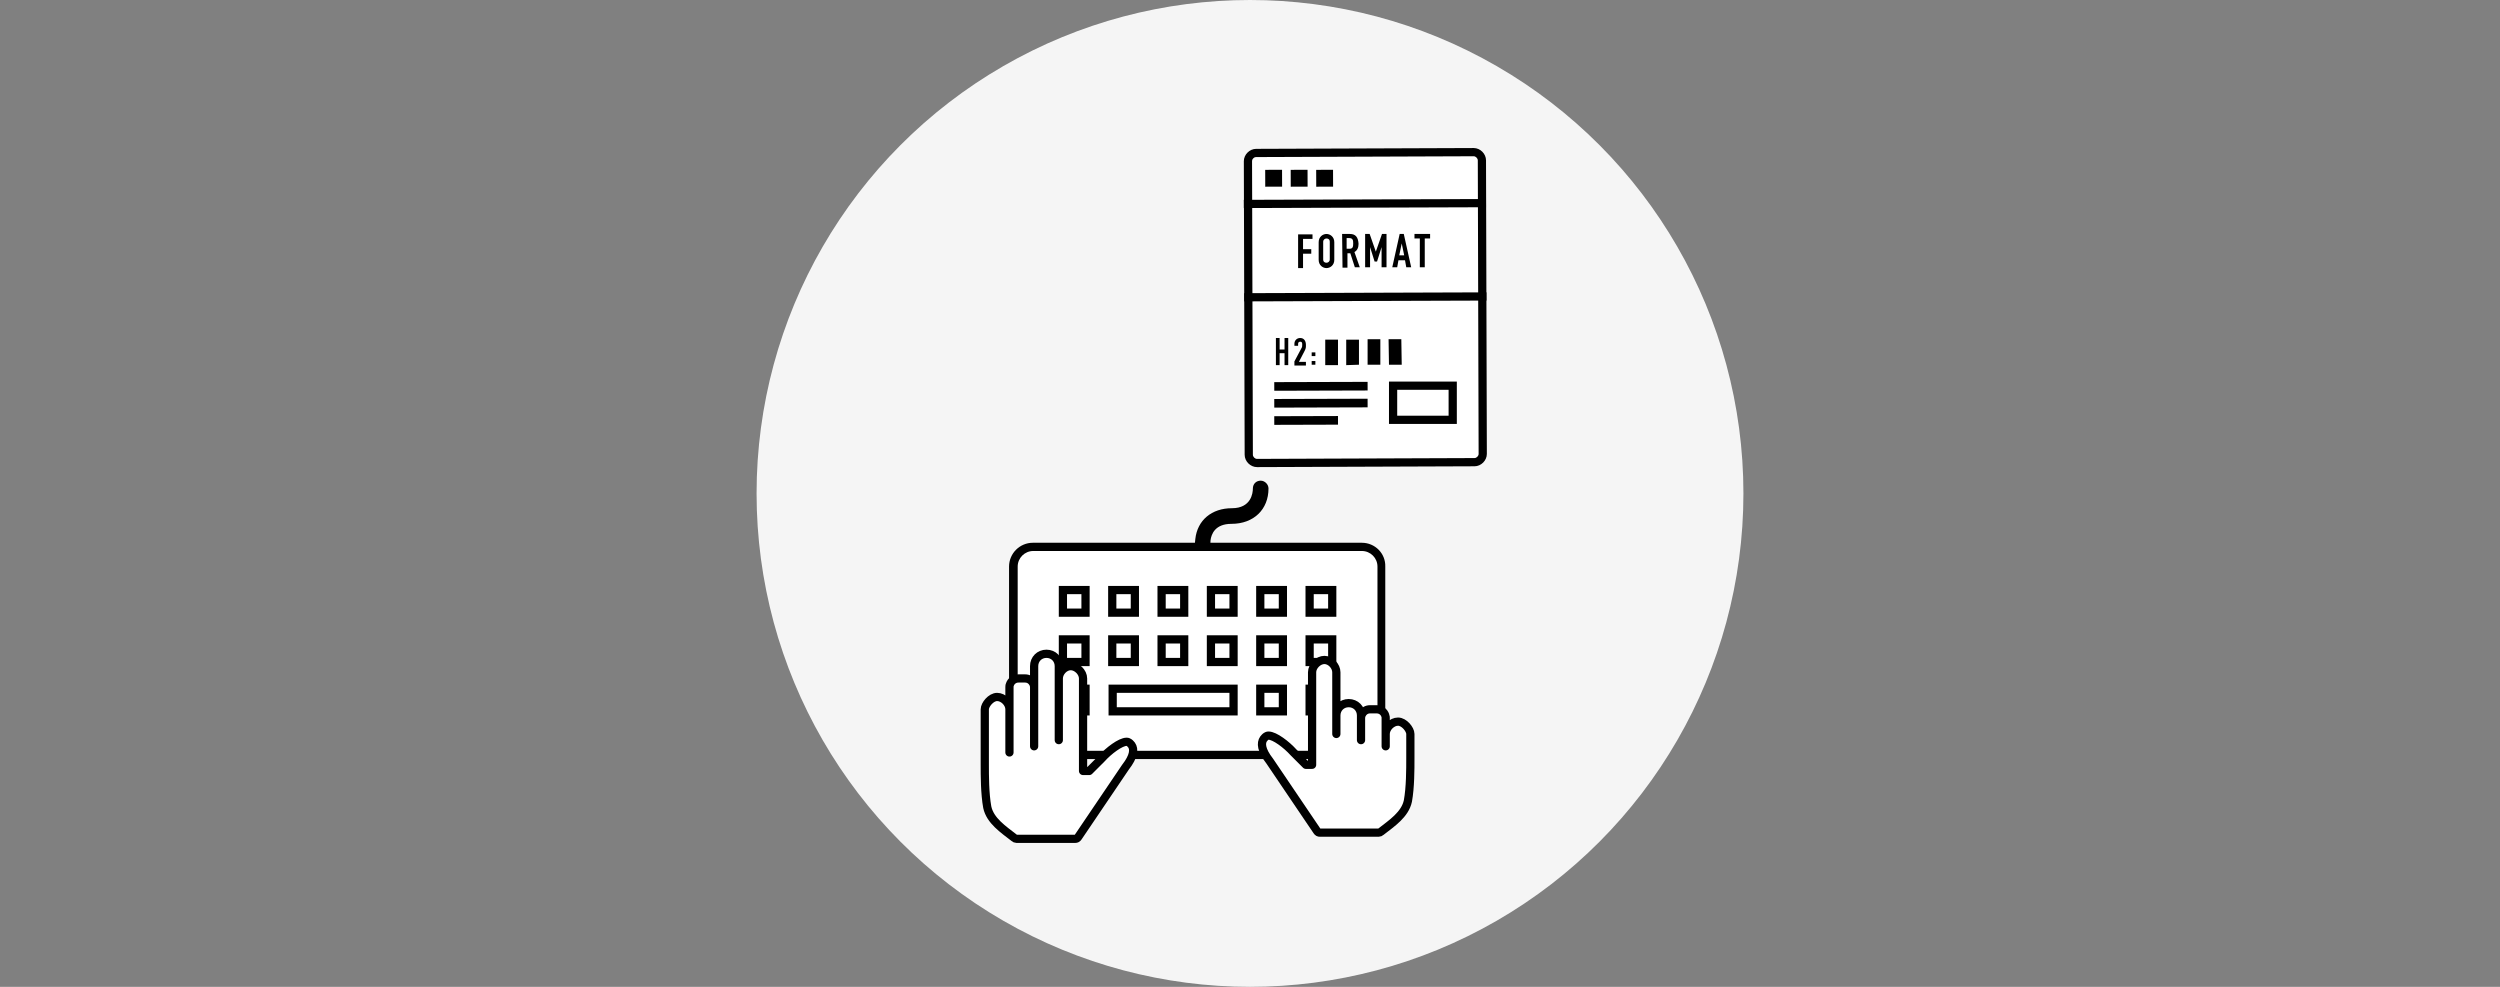 <?xml version="1.0" encoding="utf-8"?>
<!-- Generator: Adobe Illustrator 21.0.2, SVG Export Plug-In . SVG Version: 6.00 Build 0)  -->
<svg version="1.1" id="レイヤー_1" xmlns="http://www.w3.org/2000/svg" xmlns:xlink="http://www.w3.org/1999/xlink" x="0px"
	 y="0px" viewBox="0 0 608 240" style="enable-background:new 0 0 608 240;" xml:space="preserve">
<rect x="0" y="0" width="608" height="240" fill="#808080" stroke="none"/>
<style type="text/css">
	.st0{fill:#F5F5F5;}
	.st1{fill:#FFFFFF;}
	.st2{fill:#FFFFFF;stroke:#000000;stroke-width:2;stroke-linecap:round;stroke-linejoin:round;stroke-miterlimit:10;}
	.st3{fill:#FFFFFF;stroke:#000000;stroke-width:2;stroke-miterlimit:10;}
</style>
<circle class="st0" cx="304" cy="120" r="120"/>
<g>
	<g>
		<path class="st1" d="M251.3,183.5c-2.6,0-4.8-2.1-4.8-4.8v-41c0-2.6,2.1-4.8,4.8-4.8h80c2.6,0,4.8,2.1,4.8,4.8v41
			c0,2.6-2.1,4.8-4.8,4.8H251.3z"/>
		<path d="M331.2,134c2.1,0,3.8,1.7,3.8,3.8v41c0,2.1-1.7,3.8-3.8,3.8h-79.9c-2.1,0-3.8-1.7-3.8-3.8v-41c0-2.1,1.7-3.8,3.8-3.8
			H331.2 M331.2,132h-80c-3.2,0-5.8,2.6-5.8,5.8v41c0,3.2,2.6,5.8,5.8,5.8h79.9c3.2,0,5.8-2.6,5.8-5.8v-41
			C337,134.6,334.4,132,331.2,132L331.2,132z"/>
	</g>
	<path d="M294.3,133.5l0.1-2.1c0.2-1.5,1.1-4,5.1-4c5.4,0,9-3.5,9-8.6c0-1-0.9-1.9-1.9-1.9c-1.1,0-1.9,0.8-1.9,1.9
		c0,1.1-0.4,4.8-5.1,4.8c-4.9,0-8.4,2.9-8.9,7.5l-0.1,1l0-0.1h0l0,1.5H294.3L294.3,133.5z"/>
	<g>
		<path d="M263,144.5v3.5h-3.5v-3.5H263 M265,142.5h-7.5v7.5h7.5V142.5L265,142.5z"/>
	</g>
	<g>
		<path d="M275,144.5v3.5h-3.5v-3.5H275 M277,142.5h-7.5v7.5h7.5V142.5L277,142.5z"/>
	</g>
	<g>
		<path d="M287,144.5v3.5h-3.5v-3.5H287 M289,142.5h-7.5v7.5h7.5V142.5L289,142.5z"/>
	</g>
	<g>
		<path d="M299,144.5v3.5h-3.5v-3.5H299 M301,142.5h-7.5v7.5h7.5V142.5L301,142.5z"/>
	</g>
	<g>
		<path d="M311,144.5v3.5h-3.5v-3.5H311 M313,142.5h-7.5v7.5h7.5V142.5L313,142.5z"/>
	</g>
	<g>
		<path d="M323,144.5v3.5h-3.5v-3.5H323 M325,142.5h-7.5v7.5h7.5V142.5L325,142.5z"/>
	</g>
	<g>
		<path d="M263,156.5v3.5h-3.5v-3.5H263 M265,154.5h-7.5v7.5h7.5V154.5L265,154.5z"/>
	</g>
	<g>
		<path d="M275,156.5v3.5h-3.5v-3.5H275 M277,154.5h-7.5v7.5h7.5V154.5L277,154.5z"/>
	</g>
	<g>
		<path d="M287,156.5v3.5h-3.5v-3.5H287 M289,154.5h-7.5v7.5h7.5V154.5L289,154.5z"/>
	</g>
	<g>
		<path d="M299,156.5v3.5h-3.5v-3.5H299 M301,154.5h-7.5v7.5h7.5V154.5L301,154.5z"/>
	</g>
	<g>
		<path d="M311,156.5v3.5h-3.5v-3.5H311 M313,154.5h-7.5v7.5h7.5V154.5L313,154.5z"/>
	</g>
	<g>
		<path d="M323,156.5v3.5h-3.5v-3.5H323 M325,154.5h-7.5v7.5h7.5V154.5L325,154.5z"/>
	</g>
	<g>
		<path d="M263,168.5v3.5h-3.5v-3.5H263 M265,166.5h-7.5v7.5h7.5V166.5L265,166.5z"/>
	</g>
	<g>
		<path d="M299,168.5v3.5h-5.6h-4.3h-7.6h-9.9v-3.5h9.9h7.6h4.3H299 M301,166.5h-0.7h-6.9h-4.3h-7.6h-11.9v7.5h11.9h7.6h4.3h6.9h0.7
			V166.5L301,166.5z"/>
	</g>
	<g>
		<path d="M311,168.5v3.5h-3.5v-3.5H311 M313,166.5h-7.5v7.5h7.5V166.5L313,166.5z"/>
	</g>
	<g>
		<path d="M323,168.5v3.5h-3.5v-3.5H323 M325,166.5h-7.5v7.5h7.5V166.5L325,166.5z"/>
	</g>
</g>
<path class="st2" d="M325,163.5v15l0,0V174c0-1.7,1.3-3,3-3l0,0c1.7,0,3,1.3,3,3v6l0,0v-4.8v-0.5c0-0.4,0.1-0.8,0.3-1.1
	c0.4-0.7,1.1-1.1,1.9-1.1h1.6c1,0,1.8,0.6,2.1,1.5c0.1,0.2,0.1,0.5,0.1,0.7v-0.1v6.9c0,0,0-3,0-3c0-1.5,1.5-3,3-3s3,1.9,3,3v5.9
	c0,2.7,0,7.1-0.6,10.4c-0.7,3.3-3.9,5.4-6.6,7.5c-0.1,0.1-0.3,0.2-0.5,0.2H321c-0.3,0-0.5-0.1-0.7-0.4l-11.5-17
	c-2.1-2.7-2.2-4.4-1.5-5.4c0,0,0,0,0,0c0.2-0.2,0.3-0.4,0.6-0.6c0.2-0.1,0.3-0.2,0.6-0.2c1.5,0,4.4,2.2,6.1,4.1v0l3,3h1.5
	c0,0,0-21,0-22.5s1.5-3,3-3S325,162,325,163.5z"/>
<path class="st2" d="M257.5,165v15l0,0v-18c0-1.7-1.3-3-3-3l0,0c-1.7,0-3,1.3-3,3v19.5l0,0v-13.8v-0.5c0-0.4-0.1-0.8-0.3-1.1
	c-0.4-0.7-1.1-1.1-1.9-1.1h-1.6c-1,0-1.8,0.6-2.1,1.5c-0.1,0.2-0.1,0.5-0.1,0.7v-0.1V183c0,0,0-10.5,0-10.5c0-1.5-1.5-3-3-3
	s-3,1.9-3,3v13.4c0,2.7,0,7.1,0.6,10.4c0.7,3.3,3.9,5.4,6.6,7.5c0.1,0.1,0.3,0.2,0.5,0.2h14.3c0.3,0,0.5-0.1,0.7-0.4l11.5-17
	c2.1-2.7,2.2-4.4,1.5-5.4c0,0,0,0,0,0c-0.2-0.2-0.3-0.4-0.6-0.6c-0.2-0.1-0.3-0.2-0.6-0.2c-1.5,0-4.4,2.2-6.1,4.1v0l-3,3h-1.5
	c0,0,0-21,0-22.5s-1.5-3-3-3S257.5,163.5,257.5,165z"/>
<g>
	<g>
		<path class="st1" d="M305.7,112.6c-1.1,0-2-0.9-2-2l-0.2-71.4c0-1.1,0.9-2,2-2l52.9-0.2c1.1,0,2,0.9,2,2l0.2,71.4
			c0,0.5-0.2,1-0.6,1.4c-0.4,0.4-0.9,0.6-1.4,0.6L305.7,112.6z"/>
		<path d="M358.4,36v2c0.5,0,1,0.5,1,1l0.2,71.4c0,0.5-0.5,1-1,1l-52.9,0.2c-0.5,0-1-0.5-1-1l-0.2-71.4c0-0.4,0.2-0.6,0.3-0.7
			c0.1-0.1,0.3-0.3,0.7-0.3l52.9-0.2L358.4,36 M358.4,36C358.4,36,358.4,36,358.4,36l-52.9,0.2c-1.6,0-3,1.4-3,3l0.2,71.4
			c0,1.6,1.4,3,3,3c0,0,0,0,0,0l52.9-0.2c1.6,0,3-1.4,3-3L361.4,39C361.4,37.4,360,36,358.4,36L358.4,36z"/>
	</g>
	<line class="st3" x1="302.5" y1="49.6" x2="361.4" y2="49.4"/>
	<g>
		<rect x="309.9" y="92.9" transform="matrix(1 -2.943830e-03 2.943830e-03 1 -0.275 0.946)" width="22.7" height="2.1"/>
	</g>
	<g>
		<rect x="309.9" y="97" transform="matrix(1 -2.943830e-03 2.943830e-03 1 -0.287 0.946)" width="22.7" height="2.1"/>
	</g>
	<g>
		<rect x="309.9" y="101.2" transform="matrix(1 -2.943830e-03 2.943830e-03 1 -0.299 0.936)" width="15.5" height="2.1"/>
	</g>
	<path class="st3" d="M361.5,85.6"/>
	<path class="st3" d="M302.6,85.7"/>
	<g>
		<line class="st3" x1="302.6" y1="72.3" x2="361.5" y2="72.1"/>
	</g>
	<g>
		<rect x="307.7" y="41.3" transform="matrix(1 -2.943830e-03 2.943830e-03 1 -0.126 0.912)" width="4.1" height="4.1"/>
		<rect x="313.9" y="41.3" transform="matrix(1 -2.943830e-03 2.943830e-03 1 -0.126 0.93)" width="4.1" height="4.1"/>
		<rect x="320.1" y="41.3" transform="matrix(1 -2.943830e-03 2.943830e-03 1 -0.126 0.949)" width="4.1" height="4.1"/>
	</g>
	<g>
		<g>
			<path d="M315.7,57l3.5,0l0,1.1l-2.3,0l0,2.5l2,0l0,1.1l-2,0l0,3.5l-1.2,0L315.7,57z"/>
			<path d="M320.7,58.9c0-1.3,1-2,1.9-2c0.9,0,1.9,0.7,1.9,2l0,4.3c0,1.3-1,2-1.9,2c-0.9,0-1.9-0.7-1.9-2L320.7,58.9z M321.8,63.1
				c0,0.6,0.4,0.8,0.8,0.8c0.4,0,0.8-0.3,0.8-0.8l0-4.3c0-0.6-0.4-0.8-0.8-0.8s-0.8,0.3-0.8,0.8L321.8,63.1z"/>
			<path d="M326.4,56.9l1.9,0c1.4,0,2,0.8,2.1,2.4c0,0.9-0.3,1.6-1,2l1.3,3.7l-1.2,0l-1.1-3.4l-0.7,0l0,3.5l-1.2,0L326.4,56.9z
				 M327.5,60.5l0.7,0c0.8,0,0.9-0.5,0.9-1.3c0-0.8-0.1-1.3-1-1.3l-0.6,0L327.5,60.5z"/>
			<path d="M332,56.9l1.1,0l1.5,4.3h0l1.5-4.3l1.1,0l0,8.1l-1.2,0l0-4.9h0l-1.1,3.5l-0.6,0l-1.1-3.5h0l0,4.9l-1.2,0L332,56.9z"/>
			<path d="M340.4,56.9l1,0l1.8,8.1l-1.2,0l-0.3-1.7l-1.6,0l-0.3,1.7l-1.2,0L340.4,56.9z M340.9,59.2L340.9,59.2l-0.6,2.9l1.2,0
				L340.9,59.2z"/>
			<path d="M345.3,58l-1.3,0l0-1.1l3.8,0l0,1.1l-1.3,0l0,7l-1.2,0L345.3,58z"/>
		</g>
	</g>
	<g>
		<g>
			<path d="M310.3,82.2l0.9,0l0,2.8l1.2,0l0-2.8l0.9,0l0,6.6l-0.9,0l0-2.9l-1.2,0l0,2.9l-0.9,0L310.3,82.2z"/>
			<path d="M314.8,87.9l1.7-3.2c0.2-0.3,0.2-0.5,0.2-0.9c0-0.3,0-0.7-0.5-0.7c-0.3,0-0.5,0.2-0.5,0.5l0,0.5l-0.9,0l0-0.5
				c0-0.8,0.6-1.4,1.4-1.4c1,0,1.4,0.8,1.4,1.7c0,0.6,0,0.8-0.3,1.4l-1.4,2.7l1.7,0l0,0.9l-2.8,0L314.8,87.9z"/>
			<path d="M319,85.7l0.9,0l0,0.9l-0.9,0L319,85.7z M319,87.8l0.9,0l0,0.9l-0.9,0L319,87.8z"/>
		</g>
	</g>
	<g>
		
			<rect x="323.3" y="83.6" transform="matrix(1 -2.671406e-03 2.671406e-03 1 -0.228 0.865)" class="st1" width="1.1" height="4.2"/>
		<polygon points="325.4,82.6 322.3,82.6 322.3,88.8 325.4,88.8 325.4,82.6 		"/>
	</g>
	<g>
		
			<rect x="328.4" y="83.6" transform="matrix(1 -3.116637e-03 3.116637e-03 1 -0.265 1.026)" class="st1" width="1.1" height="4.2"/>
		<polygon points="330.5,82.6 327.4,82.6 327.4,88.8 330.5,88.7 330.5,82.6 		"/>
	</g>
	<g>
		
			<rect x="333.6" y="83.5" transform="matrix(1 -3.113864e-03 3.113864e-03 1 -0.265 1.041)" class="st1" width="1.1" height="4.2"/>
		<polygon points="335.7,82.5 332.6,82.5 332.6,88.7 335.7,88.7 335.7,82.5 		"/>
	</g>
	<g>
		
			<rect x="338.8" y="83.5" transform="matrix(1 -3.113864e-03 3.113864e-03 1 -0.265 1.057)" class="st1" width="1.1" height="4.2"/>
		<polygon points="340.8,82.5 337.7,82.5 337.8,88.7 340.9,88.7 340.8,82.5 		"/>
	</g>
	<g>
		
			<rect x="338.8" y="93.8" transform="matrix(1 -2.959363e-03 2.959363e-03 1 -0.288 1.024)" class="st1" width="14.5" height="8.3"/>
		<path d="M352.3,94.8l0,6.3l-12.5,0l0-6.3L352.3,94.8 M354.3,92.8l-16.5,0l0,10.3l16.5,0L354.3,92.8L354.3,92.8z"/>
	</g>
</g>
</svg>
